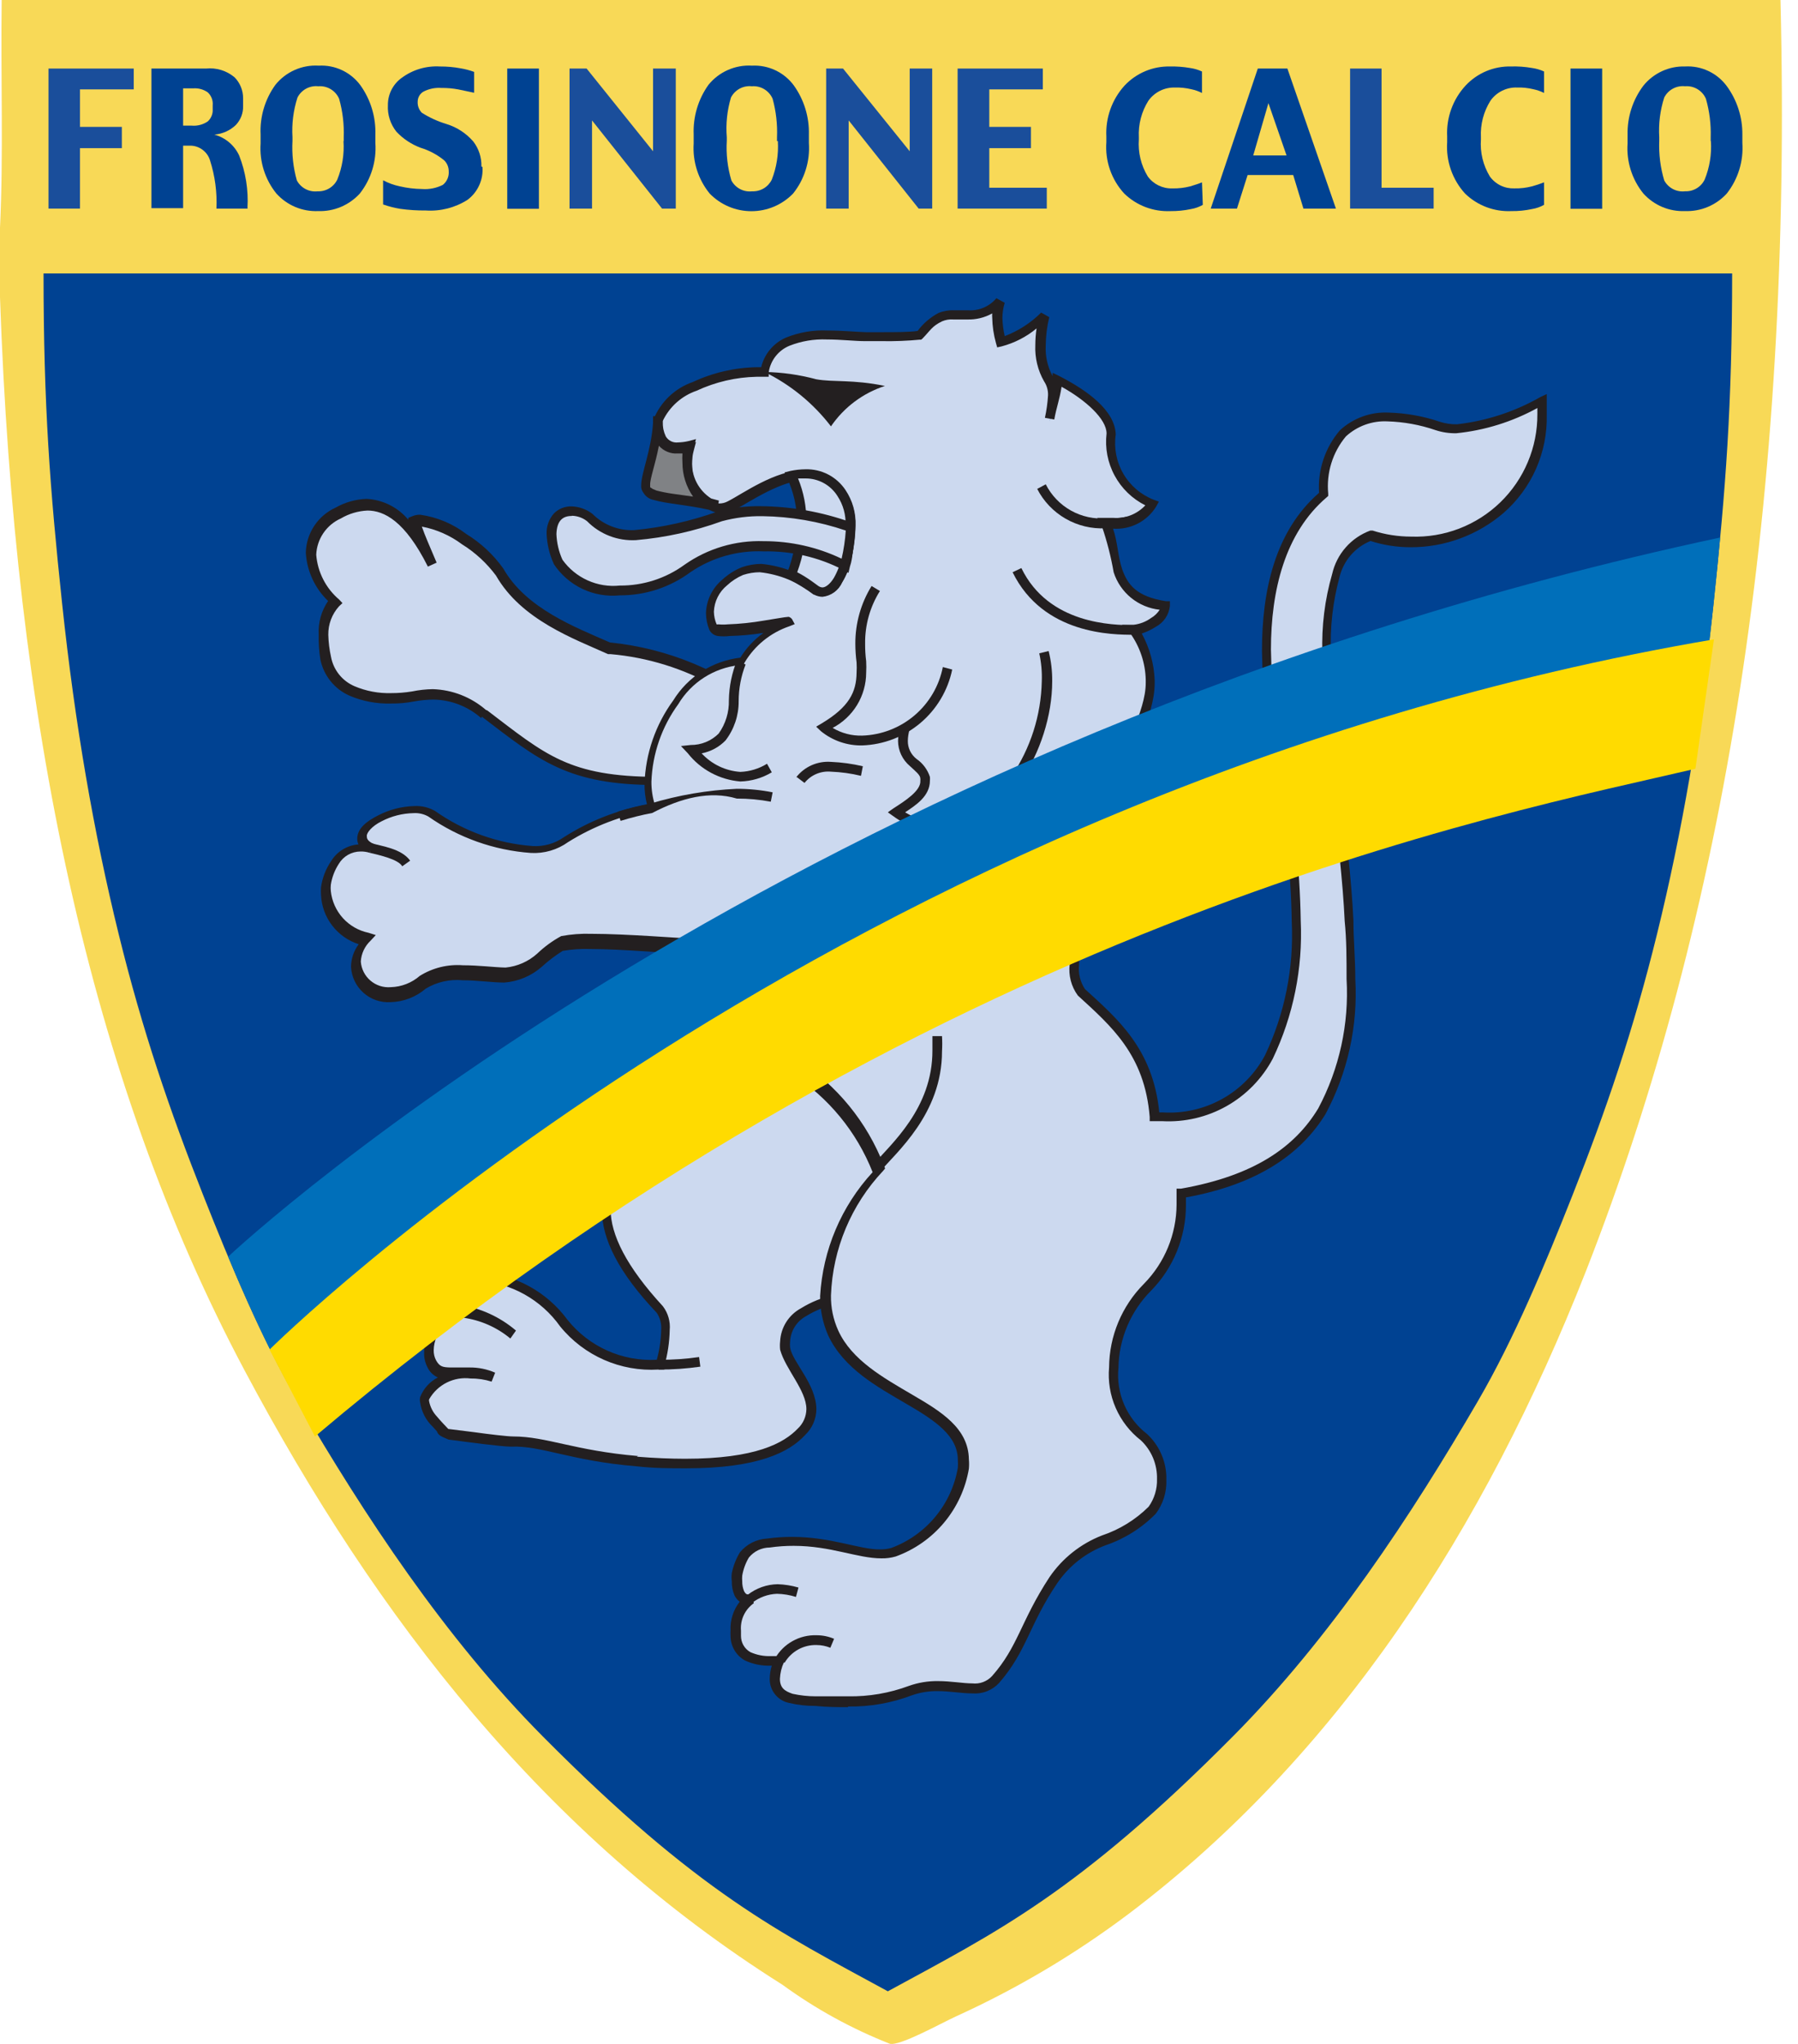 <svg xmlns="http://www.w3.org/2000/svg" width="88" height="100" viewBox="0 0 88 100" fill="none"><g clip-path="url(#clip0_127_1423)"><path fill-rule="evenodd" clip-rule="evenodd" d="M0.082 0H87.142C87.744 24.306 84.441 44.79 77.62 62.194C72.644 74.836 65.497 85.888 55.24 93.637C52.614 95.612 49.78 97.294 46.788 98.653C45.993 99.02 44.025 100.122 43.546 99.989C41.68 99.255 39.915 98.285 38.295 97.104C26.682 89.793 18.464 79.251 11.97 67.047C4.343 52.712 0.714 35.216 0 14.539V11.144C0.173 7.606 0.031 3.691 0.082 0Z" fill="#F8D957"></path><path d="M26.557 84.945C21.768 80.12 17.847 74.166 14.569 68.54C12.796 65.496 11.272 61.834 9.938 58.459C8.313 54.348 6.969 50.43 5.799 45.663C4.6 40.783 3.67 35.464 3.04 29.527C2.445 23.925 2.133 19.852 2.131 13.379H84.777C84.775 19.852 84.463 23.925 83.868 29.527C83.238 35.464 82.308 40.783 81.109 45.663C79.939 50.43 78.595 54.348 76.97 58.459C75.636 61.834 74.112 65.496 72.339 68.54C69.061 74.166 65.14 80.12 60.351 84.945C52.709 92.645 48.729 94.549 43.454 97.425C38.179 94.549 34.199 92.645 26.557 84.945Z" fill="#004292"></path><path d="M2.375 10.205V3.354H6.545V4.373H3.915V6.208H5.964V7.248H3.915V10.205H2.375Z" fill="#1A4E9B"></path><path d="M12.123 10.205H10.593C10.629 9.404 10.522 8.603 10.277 7.84C10.214 7.638 10.09 7.461 9.922 7.334C9.754 7.206 9.55 7.133 9.339 7.126H8.962V10.185H7.412V3.354H10.083C10.333 3.328 10.585 3.353 10.825 3.426C11.065 3.5 11.288 3.621 11.48 3.782C11.748 4.054 11.898 4.42 11.898 4.801V5.168C11.905 5.342 11.877 5.516 11.816 5.679C11.754 5.841 11.661 5.99 11.541 6.117C11.255 6.389 10.885 6.554 10.491 6.586C10.756 6.657 11.001 6.785 11.211 6.961C11.42 7.137 11.589 7.357 11.704 7.605C12.025 8.422 12.164 9.299 12.112 10.175M10.41 5.311V5.158C10.422 5.039 10.406 4.92 10.364 4.808C10.321 4.696 10.253 4.596 10.165 4.516C9.962 4.375 9.718 4.307 9.472 4.322H8.962V6.147H9.38C9.657 6.171 9.934 6.099 10.165 5.943C10.249 5.869 10.315 5.775 10.357 5.671C10.4 5.567 10.418 5.454 10.41 5.342" fill="#004292"></path><path d="M18.372 6.994C18.434 7.886 18.162 8.77 17.608 9.472C17.35 9.753 17.034 9.976 16.682 10.124C16.33 10.272 15.95 10.341 15.569 10.328C15.187 10.343 14.806 10.275 14.454 10.127C14.101 9.979 13.786 9.755 13.53 9.472C12.97 8.78 12.693 7.902 12.755 7.015V6.586C12.713 5.715 12.968 4.856 13.479 4.15C13.732 3.835 14.056 3.586 14.425 3.423C14.794 3.26 15.197 3.187 15.599 3.212C15.992 3.19 16.384 3.266 16.74 3.434C17.096 3.601 17.404 3.854 17.638 4.17C18.141 4.873 18.399 5.722 18.372 6.586V6.994ZM16.823 6.902V6.719C16.847 6.082 16.771 5.446 16.598 4.833C16.514 4.637 16.37 4.473 16.187 4.363C16.004 4.253 15.791 4.203 15.579 4.221C15.373 4.198 15.165 4.239 14.983 4.337C14.801 4.436 14.653 4.587 14.559 4.772C14.357 5.4 14.274 6.06 14.315 6.719V6.882C14.278 7.539 14.35 8.197 14.529 8.829C14.626 9.01 14.775 9.157 14.957 9.252C15.139 9.346 15.345 9.384 15.548 9.36C15.746 9.368 15.942 9.318 16.112 9.217C16.283 9.115 16.42 8.967 16.507 8.789C16.751 8.191 16.855 7.546 16.812 6.902" fill="#004292"></path><path d="M23.613 8.167C23.637 8.476 23.582 8.786 23.453 9.067C23.325 9.349 23.128 9.594 22.879 9.778C22.272 10.163 21.558 10.345 20.84 10.298C20.421 10.302 20.002 10.275 19.586 10.217C19.302 10.17 19.022 10.098 18.75 10.003V8.82C19.006 8.957 19.281 9.056 19.566 9.116C19.924 9.199 20.289 9.243 20.657 9.248C21.009 9.274 21.361 9.203 21.676 9.044C21.774 8.965 21.851 8.864 21.901 8.748C21.951 8.633 21.971 8.507 21.962 8.382C21.963 8.283 21.944 8.186 21.907 8.095C21.871 8.004 21.816 7.921 21.747 7.851C21.405 7.57 21.01 7.358 20.585 7.229C20.136 7.062 19.731 6.793 19.402 6.444C19.108 6.075 18.959 5.611 18.985 5.139C18.983 4.878 19.044 4.621 19.163 4.388C19.282 4.156 19.455 3.955 19.668 3.804C20.206 3.408 20.866 3.213 21.533 3.253C21.875 3.251 22.217 3.281 22.553 3.345C22.775 3.382 22.994 3.44 23.206 3.518V4.538L22.431 4.375C22.158 4.324 21.882 4.3 21.605 4.303C21.298 4.28 20.99 4.344 20.718 4.487C20.635 4.537 20.566 4.607 20.518 4.691C20.47 4.775 20.444 4.869 20.442 4.966C20.436 5.067 20.45 5.168 20.485 5.263C20.52 5.358 20.575 5.444 20.646 5.517C21.02 5.754 21.425 5.939 21.849 6.067C22.36 6.223 22.816 6.52 23.165 6.924C23.434 7.273 23.575 7.706 23.562 8.147" fill="#004292"></path><path d="M26.376 3.354H24.826V10.215H26.376V3.354Z" fill="#004292"></path><path d="M31.963 7.401V3.354H33.075V10.205H32.402L28.976 5.892V10.205H27.875V3.354H28.711L31.963 7.401Z" fill="#1A4E9B"></path><path d="M39.589 6.994C39.652 7.888 39.376 8.773 38.814 9.472C38.549 9.744 38.232 9.961 37.882 10.109C37.532 10.257 37.156 10.333 36.775 10.333C36.395 10.333 36.019 10.257 35.669 10.109C35.318 9.961 35.001 9.744 34.736 9.472C34.173 8.782 33.892 7.903 33.951 7.015V6.586C33.915 5.716 34.169 4.859 34.675 4.15C34.93 3.835 35.257 3.586 35.627 3.423C35.998 3.26 36.402 3.187 36.806 3.212C37.198 3.192 37.59 3.269 37.945 3.436C38.301 3.603 38.61 3.855 38.845 4.17C39.351 4.872 39.613 5.721 39.589 6.586V6.994ZM38.029 6.902V6.719C38.055 6.083 37.983 5.447 37.815 4.833C37.731 4.637 37.587 4.473 37.404 4.363C37.221 4.253 37.008 4.203 36.796 4.221C36.59 4.198 36.382 4.239 36.2 4.337C36.018 4.436 35.87 4.587 35.776 4.771C35.587 5.402 35.518 6.063 35.572 6.719V6.882C35.532 7.539 35.608 8.198 35.797 8.829C35.893 9.01 36.043 9.157 36.224 9.252C36.406 9.346 36.612 9.384 36.816 9.36C37.014 9.368 37.21 9.318 37.38 9.217C37.55 9.115 37.687 8.967 37.774 8.789C38.009 8.189 38.11 7.545 38.07 6.902" fill="#004292"></path><path d="M44.524 7.401V3.354H45.625V10.205H44.962L41.537 5.892V10.205H40.435V3.354H41.261L44.524 7.401Z" fill="#1A4E9B"></path><path d="M50.458 6.208V7.248H48.419V9.185H51.233V10.205H46.869V3.354H51.039V4.373H48.419V6.208H50.458Z" fill="#1A4E9B"></path><path d="M58.869 10.023C58.692 10.124 58.499 10.193 58.298 10.227C57.963 10.299 57.621 10.333 57.279 10.329C56.865 10.346 56.452 10.279 56.064 10.132C55.677 9.985 55.324 9.76 55.026 9.472C54.715 9.135 54.477 8.737 54.326 8.304C54.175 7.871 54.115 7.412 54.149 6.954V6.679C54.103 5.765 54.422 4.87 55.036 4.191C55.321 3.886 55.667 3.645 56.052 3.483C56.437 3.321 56.851 3.243 57.269 3.253C57.59 3.246 57.911 3.27 58.227 3.324C58.435 3.351 58.638 3.409 58.829 3.498V4.548C58.661 4.463 58.483 4.402 58.298 4.364C58.041 4.303 57.778 4.275 57.513 4.283C57.26 4.274 57.008 4.328 56.78 4.44C56.553 4.552 56.356 4.719 56.208 4.925C55.87 5.46 55.706 6.087 55.739 6.72V6.822C55.693 7.457 55.846 8.092 56.178 8.636C56.315 8.823 56.495 8.973 56.703 9.074C56.91 9.175 57.14 9.225 57.371 9.218C57.67 9.225 57.968 9.191 58.258 9.116C58.492 9.044 58.686 8.983 58.829 8.922L58.869 10.023Z" fill="#004292"></path><path d="M65.384 10.205H63.794L63.294 8.564H61.062L60.541 10.205H59.257L61.561 3.354H63.009L65.384 10.205ZM62.968 7.605L62.081 5.046L61.337 7.605H62.968Z" fill="#004292"></path><path d="M66.078 10.205V3.354H67.618V9.185H70.167V10.205H66.078Z" fill="#1A4E9B"></path><path d="M75.57 10.022C75.39 10.124 75.193 10.193 74.989 10.226C74.654 10.299 74.312 10.333 73.969 10.328C73.554 10.347 73.139 10.28 72.749 10.133C72.36 9.986 72.005 9.761 71.706 9.472C71.397 9.133 71.161 8.735 71.01 8.302C70.859 7.869 70.798 7.41 70.829 6.953V6.678C70.806 6.224 70.873 5.771 71.027 5.344C71.181 4.917 71.419 4.524 71.727 4.19C72.01 3.886 72.354 3.645 72.737 3.483C73.121 3.322 73.533 3.243 73.949 3.252C74.29 3.242 74.632 3.266 74.969 3.324C75.177 3.352 75.379 3.41 75.57 3.497V4.547C75.403 4.463 75.224 4.401 75.04 4.364C74.783 4.302 74.519 4.274 74.255 4.282C74.001 4.272 73.749 4.326 73.521 4.438C73.293 4.55 73.097 4.717 72.95 4.924C72.612 5.46 72.448 6.087 72.481 6.719V6.821C72.434 7.457 72.588 8.091 72.919 8.636C73.055 8.823 73.235 8.974 73.443 9.076C73.651 9.177 73.881 9.225 74.112 9.217C74.408 9.224 74.703 9.19 74.989 9.115C75.186 9.061 75.38 8.996 75.57 8.921V10.022Z" fill="#004292"></path><path d="M78.415 3.354H76.865V10.215H78.415V3.354Z" fill="#004292"></path><path d="M85.277 6.993C85.338 7.886 85.066 8.769 84.512 9.471C84.254 9.753 83.939 9.975 83.586 10.123C83.234 10.271 82.855 10.341 82.473 10.327C82.091 10.343 81.71 10.274 81.358 10.126C81.006 9.978 80.69 9.754 80.434 9.471C79.874 8.779 79.597 7.901 79.659 7.014V6.586C79.641 5.723 79.914 4.879 80.434 4.19C80.678 3.887 80.99 3.645 81.344 3.482C81.697 3.319 82.084 3.24 82.473 3.252C82.865 3.23 83.257 3.306 83.613 3.474C83.969 3.641 84.278 3.894 84.512 4.21C85.017 4.898 85.285 5.732 85.277 6.586V6.993ZM83.727 6.902V6.718C83.748 6.081 83.668 5.445 83.493 4.832C83.408 4.636 83.264 4.472 83.081 4.362C82.898 4.252 82.686 4.203 82.473 4.22C82.267 4.198 82.059 4.238 81.877 4.337C81.695 4.435 81.547 4.586 81.453 4.771C81.251 5.399 81.168 6.059 81.209 6.718V6.881C81.182 7.539 81.264 8.198 81.453 8.829C81.55 9.009 81.699 9.156 81.881 9.251C82.063 9.346 82.269 9.383 82.473 9.359C82.671 9.367 82.867 9.317 83.037 9.216C83.207 9.115 83.344 8.966 83.431 8.788C83.675 8.191 83.78 7.545 83.737 6.902" fill="#004292"></path><path fill-rule="evenodd" clip-rule="evenodd" d="M23.429 62.468C27.956 62.784 26.977 66.822 32.279 66.771C32.575 65.67 32.687 64.517 32.279 64.069C29.526 61.092 29.057 58.971 30.311 57.177C32.575 53.985 40.232 52.619 42.546 52.619C46.37 56.555 46.543 62.315 40.854 63.59C39.885 63.814 38.152 64.466 38.478 65.986C38.713 67.117 40.65 68.626 39.273 70.064C38.397 70.992 36.459 71.93 31.209 71.512C28.038 71.247 26.641 70.553 25.091 70.553C24.5 70.553 21.482 70.125 21.523 70.135C22.654 70.706 20.452 69.238 20.779 68.412C21.247 67.168 23.154 67.097 24.133 67.393C22.756 66.771 21.635 67.709 21.074 66.72C20.943 66.382 20.917 66.013 20.999 65.66C21.081 65.307 21.267 64.987 21.533 64.742C22.124 64.161 23.021 63.947 25.061 65.303C24.307 64.652 23.384 64.228 22.4 64.079C21.808 64.018 22.563 62.366 23.419 62.438" fill="#CCD9EF"></path><path d="M33.533 71.838C32.819 71.838 32.024 71.838 31.127 71.737C27.925 71.472 26.498 70.717 25.009 70.778C24.54 70.778 22.797 70.544 21.951 70.431C21.506 70.245 21.457 70.205 21.38 70.024C21.312 69.949 21.244 69.874 21.176 69.799C20.845 69.485 20.63 69.068 20.564 68.617C20.544 68.529 20.544 68.439 20.564 68.352C20.726 67.937 21.034 67.596 21.43 67.393C21.206 67.294 21.025 67.116 20.921 66.894C20.807 66.673 20.751 66.428 20.758 66.18C20.76 65.595 20.999 65.036 21.42 64.63C21.614 64.433 21.852 64.282 22.114 64.192C22.032 64.096 21.996 63.97 22.012 63.845C22.033 63.472 22.173 63.115 22.409 62.826C22.643 62.486 23.017 62.269 23.429 62.234H23.51C25.205 62.347 26.765 63.201 27.772 64.569C28.828 65.89 30.457 66.62 32.146 66.527C32.276 66.058 32.347 65.575 32.36 65.089C32.386 64.788 32.311 64.486 32.146 64.233C30.28 62.265 29.454 60.623 29.454 59.155C29.457 58.391 29.703 57.648 30.158 57.034C32.564 53.711 40.201 52.395 42.576 52.375H42.668L42.709 52.467C44.388 54.076 45.394 56.262 45.523 58.584C45.523 60.99 44.065 63.111 40.914 63.804C40.395 63.916 39.898 64.116 39.446 64.396C38.995 64.643 38.702 65.105 38.671 65.619C38.658 65.724 38.658 65.83 38.671 65.935C38.794 66.649 39.936 67.709 39.956 68.933C39.955 69.415 39.755 69.876 39.406 70.207C38.631 71.053 37.091 71.838 33.584 71.838H33.533ZM31.167 71.268C32.044 71.339 32.829 71.37 33.533 71.37C36.989 71.37 38.365 70.605 39.049 69.891C39.311 69.645 39.462 69.303 39.467 68.943C39.467 68.025 38.447 66.996 38.182 66.037C38.167 65.902 38.167 65.765 38.182 65.629C38.214 64.948 38.601 64.333 39.202 64.008C39.7 63.699 40.249 63.478 40.823 63.356C43.728 62.662 45.023 60.807 45.033 58.584C44.916 56.411 43.984 54.361 42.423 52.844C40.068 52.844 32.585 54.292 30.494 57.3C30.095 57.832 29.881 58.48 29.883 59.145C29.883 60.409 30.658 61.969 32.442 63.906C32.698 64.241 32.818 64.66 32.778 65.079C32.766 65.672 32.677 66.262 32.513 66.832V67.006H32.228C30.377 67.119 28.585 66.334 27.415 64.895C26.487 63.588 25.019 62.768 23.419 62.662C23.157 62.697 22.925 62.846 22.787 63.07C22.616 63.269 22.509 63.514 22.481 63.774V63.835C23.505 63.989 24.466 64.427 25.254 65.099L24.979 65.487C24.315 64.935 23.509 64.582 22.654 64.467C22.313 64.463 21.984 64.599 21.747 64.844C21.423 65.166 21.236 65.601 21.227 66.058C21.223 66.228 21.261 66.396 21.339 66.547C21.512 66.863 21.665 66.894 22.032 66.904H22.97C23.405 66.898 23.836 66.985 24.234 67.159L24.061 67.597C23.732 67.492 23.387 67.44 23.041 67.444C22.218 67.337 21.411 67.74 21.002 68.464C20.996 68.494 20.996 68.525 21.002 68.555C21.057 68.839 21.191 69.101 21.39 69.31C21.583 69.544 21.798 69.759 21.94 69.912L23.164 70.064C23.969 70.177 24.856 70.279 25.111 70.279C26.753 70.279 28.109 70.972 31.229 71.237L31.167 71.268Z" fill="#231F20"></path><path fill-rule="evenodd" clip-rule="evenodd" d="M24.439 27.997C25.621 30.036 28.129 30.985 29.812 31.729C33.778 31.657 44.371 37.683 33.839 38.224C28.089 38.509 26.875 37.387 23.694 34.971C23.236 34.564 22.686 34.274 22.091 34.125C21.497 33.976 20.875 33.972 20.279 34.115C19.728 34.217 16.517 34.614 16.007 32.239C15.874 31.617 15.68 30.2 16.435 29.445C14.559 27.559 15.14 25.856 16.588 25.102C17.607 24.582 19.361 23.919 21.166 27.569C20.707 26.549 20.564 26.182 20.34 25.53C21.206 25.153 23.898 26.968 24.489 27.997" fill="#CCD9EF"></path><path d="M23.552 35.134C22.909 34.566 22.085 34.244 21.227 34.227C20.905 34.23 20.585 34.26 20.268 34.318C19.896 34.391 19.517 34.425 19.137 34.42C18.437 34.441 17.741 34.309 17.098 34.033C16.738 33.873 16.422 33.629 16.176 33.322C15.93 33.016 15.76 32.654 15.681 32.269C15.616 31.868 15.589 31.462 15.599 31.056C15.566 30.47 15.727 29.889 16.058 29.404C15.41 28.781 15.02 27.936 14.967 27.039C14.979 26.572 15.122 26.118 15.379 25.728C15.637 25.339 15.999 25.03 16.425 24.836C16.889 24.573 17.41 24.426 17.944 24.408C18.336 24.428 18.719 24.529 19.07 24.705C19.421 24.88 19.732 25.126 19.983 25.428V25.336L20.187 25.254C20.306 25.204 20.435 25.18 20.564 25.183C21.388 25.298 22.168 25.625 22.828 26.131C23.536 26.566 24.149 27.137 24.632 27.814C25.744 29.771 28.16 30.689 29.852 31.433C32.703 31.719 35.404 32.848 37.611 34.675C37.888 34.879 38.121 35.137 38.297 35.433C38.472 35.729 38.586 36.057 38.631 36.398C38.631 36.969 38.223 37.418 37.469 37.775C36.315 38.18 35.102 38.393 33.88 38.407C33.278 38.407 32.718 38.407 32.208 38.407H32.147C27.783 38.407 26.396 37.214 23.582 35.063L23.552 35.134ZM23.847 34.757C26.712 36.939 27.854 37.999 32.177 38.009C32.677 38.009 33.197 38.009 33.819 38.009C34.986 38.006 36.144 37.806 37.244 37.418C37.928 37.122 38.131 36.806 38.131 36.48C38.035 35.925 37.723 35.43 37.265 35.103C36.587 34.516 35.841 34.012 35.042 33.605C33.457 32.708 31.698 32.162 29.883 32.004H29.761C28.089 31.25 25.519 30.332 24.275 28.16C23.822 27.551 23.259 27.032 22.614 26.631C22.032 26.196 21.359 25.899 20.646 25.764C20.819 26.254 20.982 26.61 21.37 27.528L20.942 27.722C19.82 25.479 18.79 24.979 17.985 24.979C17.525 25 17.077 25.133 16.68 25.367C16.334 25.521 16.039 25.77 15.826 26.083C15.614 26.396 15.493 26.762 15.477 27.141C15.51 27.562 15.627 27.972 15.819 28.348C16.011 28.725 16.276 29.059 16.598 29.333L16.761 29.506L16.588 29.669C16.247 30.05 16.061 30.545 16.068 31.056C16.077 31.419 16.122 31.781 16.201 32.136C16.259 32.453 16.395 32.749 16.596 33C16.797 33.251 17.057 33.448 17.353 33.574C17.92 33.814 18.532 33.929 19.147 33.911C19.488 33.912 19.83 33.884 20.167 33.829C20.502 33.76 20.843 33.722 21.186 33.717C22.144 33.748 23.062 34.108 23.786 34.736L23.847 34.757Z" fill="#231F20"></path><path fill-rule="evenodd" clip-rule="evenodd" d="M56.524 54.649C64.946 55.006 63.845 43.678 62.642 37.428C61.846 33.35 61.214 27.233 64.834 24.174C64.834 19.912 67.892 20.004 70.421 20.809C71.981 21.309 73.928 20.32 75.519 19.586C75.626 20.641 75.466 21.706 75.053 22.682C74.641 23.659 73.989 24.517 73.159 25.175C72.328 25.834 71.345 26.274 70.3 26.453C69.255 26.633 68.182 26.547 67.179 26.203C63.1 27.375 65.7 38.305 66.006 45.044C66.261 50.203 66.628 56.851 57.85 58.391C58.186 62.907 54.556 62.938 54.567 66.955C54.498 67.595 54.59 68.243 54.834 68.839C55.077 69.435 55.466 69.962 55.963 70.371C56.438 70.824 56.739 71.43 56.812 72.082C56.884 72.735 56.725 73.392 56.361 73.939C55.076 75.468 52.956 75.213 51.538 77.344C50.121 79.475 50.03 80.709 48.694 82.208C47.827 83.227 46.328 82.106 44.534 82.758C43.037 83.269 41.443 83.429 39.875 83.227C39.242 83.227 37.265 83.319 38.121 81.188C37.193 81.249 36.082 81.188 35.99 79.985C35.932 79.647 35.969 79.299 36.097 78.98C36.225 78.662 36.438 78.385 36.714 78.18C36.062 78.354 35.98 77.375 36.082 76.977C36.255 76.284 36.357 75.601 37.601 75.427C40.558 75.01 42.332 76.294 43.718 75.876C44.597 75.558 45.375 75.013 45.975 74.296C46.575 73.58 46.974 72.718 47.134 71.798C47.664 68.739 42.301 68.413 40.792 65.181C39.773 62.826 41.169 59.339 43.045 57.351C42.26 55.263 40.832 53.478 38.967 52.253C36.714 51.009 34.359 48.756 33.869 46.329C33.033 46.329 28.568 45.921 27.487 46.197C27.049 46.309 25.937 47.767 24.683 47.746C23.429 47.726 21.553 47.369 20.605 48.103C18.566 49.745 16.262 47.716 17.872 46.013C17.272 45.897 16.736 45.56 16.371 45.07C16.005 44.58 15.835 43.971 15.894 43.362C15.976 42.699 16.527 41.139 18.097 41.568C16.455 40.62 19.84 39.049 21.033 39.824C24.214 41.863 26.6 41.863 27.589 41.089C28.874 40.282 30.304 39.734 31.8 39.478C30.902 36.878 33.37 32.269 36.204 32.341C36.767 31.458 37.628 30.806 38.631 30.505C38.631 30.444 35.093 31.229 34.879 30.648C34.196 28.935 36.072 27.977 36.327 27.905C38.05 27.324 39.589 28.67 39.977 28.925C40.721 29.333 41.282 28.12 41.445 27.355C41.822 25.601 41.628 24.826 41.2 24.184C39.701 21.992 36.857 24.184 35.745 24.745C34.634 25.306 33.278 23.725 33.706 21.951C32.381 22.288 32.157 21.462 32.177 20.575C32.503 19.188 35.409 18.056 37.407 18.209C37.815 15.864 40.945 16.466 42.322 16.486C43.206 16.513 44.091 16.493 44.972 16.425C45.243 16.058 45.592 15.756 45.992 15.538C46.746 15.171 47.919 15.915 48.898 14.773C48.731 15.437 48.76 16.134 48.979 16.782C49.779 16.548 50.506 16.113 51.09 15.518C50.781 16.528 50.854 17.616 51.294 18.576C51.681 19.158 51.498 19.81 51.375 20.616C51.534 19.98 51.66 19.337 51.753 18.689C53.129 19.372 54.404 20.361 54.404 21.34C54.307 22.054 54.456 22.78 54.827 23.399C55.197 24.018 55.767 24.492 56.443 24.745C56.202 25.114 55.855 25.402 55.447 25.572C55.04 25.741 54.591 25.783 54.159 25.693C54.873 26.937 54.077 29.302 57.085 29.771C57.085 30.342 56.065 30.934 55.525 30.934C56.045 31.649 56.333 32.507 56.351 33.391C56.422 35.002 55.138 36.796 55.066 38.183C55.005 38.785 55.116 39.393 55.384 39.936C55.653 40.478 56.069 40.935 56.585 41.252C55.489 41.59 54.317 41.59 53.221 41.252C53.099 43.78 52.109 47.797 52.935 48.552C54.546 50.03 56.279 51.458 56.524 54.669" fill="#CCD9EF"></path><path d="M41.506 83.523C40.986 83.523 40.487 83.523 39.895 83.462C39.47 83.465 39.045 83.417 38.631 83.319C38.358 83.266 38.112 83.119 37.937 82.902C37.761 82.686 37.668 82.415 37.673 82.136C37.675 81.918 37.709 81.702 37.775 81.494H37.714C37.281 81.508 36.852 81.421 36.46 81.239C36.249 81.121 36.073 80.95 35.949 80.742C35.826 80.534 35.759 80.298 35.756 80.056C35.751 79.961 35.751 79.866 35.756 79.771C35.731 79.263 35.891 78.763 36.205 78.364C36.096 78.285 36.008 78.18 35.95 78.058C35.857 77.839 35.812 77.603 35.817 77.365C35.8 77.233 35.8 77.099 35.817 76.967C35.89 76.607 36.024 76.262 36.215 75.947C36.377 75.75 36.579 75.588 36.807 75.472C37.035 75.357 37.285 75.289 37.54 75.275C37.949 75.219 38.361 75.191 38.774 75.193C40.691 75.193 42.067 75.815 43.066 75.805C43.256 75.808 43.445 75.784 43.627 75.733C44.466 75.422 45.208 74.895 45.779 74.206C46.35 73.517 46.73 72.69 46.88 71.808C46.889 71.682 46.889 71.556 46.88 71.431C46.88 70.248 45.778 69.504 44.351 68.678C42.944 67.852 41.292 66.965 40.528 65.323C40.265 64.719 40.133 64.066 40.14 63.407C40.27 61.151 41.178 59.011 42.709 57.35C41.93 55.376 40.55 53.696 38.764 52.548C36.541 51.315 34.196 49.123 33.666 46.655C32.809 46.655 30.475 46.431 28.884 46.431C28.434 46.416 27.983 46.447 27.538 46.523C27.176 46.75 26.835 47.009 26.519 47.298C26.007 47.748 25.363 48.02 24.684 48.072C24.113 48.072 23.338 47.96 22.644 47.96C22.015 47.899 21.382 48.042 20.84 48.368C20.358 48.78 19.75 49.014 19.117 49.031C18.875 49.046 18.633 49.013 18.405 48.934C18.176 48.855 17.966 48.731 17.785 48.569C17.605 48.408 17.459 48.213 17.355 47.994C17.251 47.776 17.191 47.539 17.18 47.298C17.185 46.9 17.317 46.514 17.557 46.196C17.041 46.031 16.588 45.712 16.258 45.282C15.928 44.852 15.737 44.331 15.711 43.79C15.702 43.665 15.702 43.539 15.711 43.413C15.774 42.956 15.942 42.52 16.201 42.139C16.343 41.904 16.539 41.706 16.773 41.562C17.008 41.419 17.273 41.333 17.547 41.313C17.505 41.227 17.484 41.133 17.485 41.037C17.485 40.528 17.944 40.181 18.505 39.895C19.054 39.61 19.66 39.453 20.279 39.437C20.636 39.417 20.99 39.502 21.299 39.681C22.705 40.673 24.354 41.265 26.07 41.394C26.61 41.426 27.145 41.276 27.589 40.966C28.83 40.17 30.216 39.626 31.668 39.365C31.582 39.032 31.541 38.69 31.545 38.346C31.593 36.876 32.083 35.454 32.952 34.267C33.306 33.693 33.785 33.207 34.353 32.845C34.922 32.483 35.566 32.255 36.235 32.177C36.527 31.701 36.912 31.289 37.367 30.964C36.817 31.053 36.262 31.104 35.705 31.117C35.515 31.14 35.324 31.14 35.134 31.117C35.045 31.104 34.96 31.07 34.887 31.016C34.814 30.963 34.755 30.892 34.716 30.811C34.611 30.552 34.556 30.275 34.553 29.995C34.563 29.683 34.639 29.376 34.776 29.095C34.913 28.813 35.108 28.564 35.348 28.364C35.628 28.104 35.953 27.897 36.307 27.753C36.615 27.646 36.939 27.59 37.265 27.589C38.319 27.691 39.32 28.095 40.15 28.752C40.205 28.787 40.269 28.808 40.334 28.813C40.487 28.813 40.711 28.65 40.895 28.344C41.075 28.026 41.206 27.682 41.282 27.324C41.395 26.822 41.457 26.31 41.466 25.795C41.495 25.277 41.351 24.764 41.058 24.337C40.895 24.07 40.666 23.851 40.392 23.7C40.118 23.55 39.81 23.474 39.498 23.48C38.234 23.48 36.694 24.561 35.919 24.969C35.726 25.076 35.508 25.133 35.287 25.132C34.735 25.037 34.241 24.735 33.904 24.288C33.566 23.841 33.412 23.283 33.472 22.726C33.458 22.573 33.458 22.42 33.472 22.267H33.228C33.023 22.291 32.816 22.252 32.634 22.155C32.452 22.059 32.303 21.909 32.208 21.727C32.045 21.394 31.968 21.026 31.984 20.656C31.978 20.629 31.978 20.602 31.984 20.575V20.524C32.155 20.098 32.416 19.714 32.748 19.397C33.081 19.081 33.477 18.839 33.911 18.689C34.895 18.23 35.965 17.983 37.051 17.965H37.255C37.331 17.646 37.481 17.349 37.691 17.098C37.902 16.847 38.168 16.648 38.468 16.517C39.115 16.256 39.811 16.138 40.507 16.17C41.231 16.17 41.925 16.241 42.383 16.252H43.209C43.78 16.252 44.514 16.252 44.912 16.191C45.182 15.826 45.531 15.527 45.931 15.314C46.17 15.215 46.428 15.17 46.686 15.181H47.379C47.641 15.199 47.902 15.155 48.143 15.052C48.384 14.949 48.598 14.791 48.766 14.59L49.174 14.814C49.1 15.055 49.062 15.306 49.061 15.558C49.069 15.857 49.107 16.154 49.174 16.445C49.843 16.191 50.451 15.798 50.958 15.293L51.355 15.518C51.243 15.971 51.185 16.437 51.182 16.904C51.153 17.425 51.27 17.944 51.519 18.403C51.522 18.423 51.522 18.444 51.519 18.464V18.24L51.835 18.393C53.221 19.107 54.567 20.075 54.608 21.258C54.511 21.921 54.642 22.598 54.979 23.177C55.316 23.757 55.839 24.205 56.464 24.449L56.718 24.541L56.586 24.785C56.366 25.141 56.053 25.429 55.681 25.62C55.309 25.81 54.892 25.895 54.475 25.866C54.7 26.498 54.71 27.233 54.924 27.854C55.189 28.599 55.617 29.19 57.065 29.414H57.259V29.649C57.235 29.863 57.16 30.067 57.039 30.245C56.918 30.423 56.755 30.568 56.566 30.668C56.353 30.806 56.123 30.915 55.882 30.995C56.266 31.697 56.482 32.479 56.514 33.279V33.421C56.514 35.103 55.281 36.857 55.23 38.101C55.23 38.234 55.23 38.356 55.23 38.478C55.223 39.004 55.356 39.522 55.616 39.979C55.876 40.436 56.253 40.815 56.708 41.078L57.045 41.343L56.637 41.486C56.078 41.671 55.492 41.764 54.904 41.761C54.398 41.761 53.895 41.7 53.405 41.578C53.282 43.372 52.813 45.738 52.813 47.206C52.768 47.621 52.869 48.04 53.099 48.389C54.659 49.816 56.433 51.294 56.739 54.424H56.912C57.928 54.488 58.94 54.257 59.828 53.76C60.716 53.263 61.442 52.52 61.918 51.62C62.88 49.592 63.328 47.358 63.223 45.116C63.182 42.549 62.898 39.992 62.377 37.479C61.999 35.623 61.794 33.735 61.765 31.841C61.765 28.935 62.387 25.999 64.559 24.113C64.488 22.999 64.854 21.902 65.578 21.054C65.9 20.757 66.277 20.527 66.689 20.378C67.1 20.229 67.537 20.164 67.974 20.187C68.825 20.211 69.667 20.362 70.472 20.636C70.746 20.724 71.032 20.765 71.319 20.758C72.754 20.594 74.142 20.14 75.397 19.423L75.703 19.28V19.616C75.703 19.851 75.703 20.075 75.703 20.299C75.724 21.206 75.544 22.107 75.178 22.937C74.811 23.767 74.266 24.506 73.582 25.102C72.318 26.184 70.709 26.777 69.045 26.774C68.377 26.775 67.713 26.672 67.077 26.468C66.701 26.622 66.368 26.863 66.103 27.171C65.839 27.48 65.652 27.847 65.558 28.242C65.23 29.45 65.089 30.702 65.14 31.953C65.14 35.909 66.058 41.129 66.241 45.034C66.241 45.952 66.333 46.92 66.333 47.899C66.464 50.194 65.96 52.48 64.875 54.506C63.692 56.433 61.592 57.942 58.044 58.584C58.044 58.717 58.044 58.839 58.044 58.961C58.045 60.524 57.434 62.025 56.341 63.142C55.337 64.147 54.763 65.503 54.74 66.924C54.68 67.537 54.776 68.156 55.021 68.721C55.265 69.286 55.649 69.78 56.137 70.156C56.446 70.441 56.69 70.789 56.853 71.176C57.017 71.562 57.096 71.98 57.085 72.399C57.109 72.997 56.925 73.584 56.566 74.061C55.881 74.758 55.043 75.285 54.118 75.601C53.158 75.957 52.332 76.601 51.753 77.446C50.367 79.485 50.264 80.77 48.898 82.34C48.732 82.519 48.527 82.658 48.299 82.747C48.072 82.835 47.827 82.87 47.583 82.85C47.053 82.85 46.492 82.738 45.891 82.738C45.464 82.732 45.039 82.801 44.636 82.942C43.638 83.322 42.575 83.509 41.506 83.492V83.523ZM38.366 81.331C38.249 81.584 38.183 81.858 38.172 82.136C38.172 82.585 38.407 82.738 38.794 82.87C39.163 82.951 39.539 82.992 39.916 82.993C40.487 82.993 41.007 82.993 41.506 82.993C42.522 83.01 43.532 82.837 44.484 82.483C44.938 82.322 45.418 82.242 45.901 82.248C46.553 82.248 47.135 82.361 47.593 82.361C47.77 82.38 47.949 82.359 48.115 82.296C48.282 82.234 48.431 82.134 48.552 82.004C49.836 80.556 49.938 79.343 51.366 77.161C51.997 76.238 52.893 75.527 53.935 75.122C54.795 74.835 55.576 74.353 56.219 73.715C56.5 73.319 56.643 72.843 56.627 72.359C56.636 72.007 56.57 71.657 56.435 71.332C56.3 71.007 56.097 70.714 55.842 70.472C55.303 70.054 54.878 69.507 54.606 68.882C54.333 68.257 54.222 67.573 54.282 66.894C54.294 65.364 54.906 63.9 55.984 62.815C57.005 61.779 57.579 60.385 57.585 58.931C57.585 58.758 57.585 58.574 57.585 58.37V58.156H57.799C61.388 57.524 63.376 56.117 64.518 54.231C65.553 52.288 66.033 50.097 65.905 47.899C65.905 46.88 65.905 45.972 65.813 45.065C65.64 41.221 64.722 35.98 64.722 31.953C64.676 30.644 64.838 29.337 65.201 28.079C65.311 27.598 65.539 27.152 65.865 26.781C66.19 26.411 66.604 26.128 67.067 25.958H67.179C67.789 26.154 68.425 26.253 69.065 26.254C69.869 26.283 70.67 26.149 71.421 25.86C72.171 25.571 72.856 25.134 73.433 24.574C74.01 24.014 74.468 23.343 74.779 22.601C75.091 21.86 75.249 21.063 75.244 20.259V19.963C74.018 20.637 72.669 21.057 71.278 21.197C70.932 21.204 70.587 21.152 70.258 21.044C69.502 20.784 68.712 20.64 67.913 20.616C67.542 20.597 67.17 20.652 66.82 20.778C66.47 20.904 66.149 21.099 65.874 21.35C65.551 21.736 65.308 22.183 65.159 22.665C65.011 23.146 64.959 23.652 65.007 24.153V24.265L64.926 24.337C62.887 26.08 62.204 28.894 62.204 31.78C62.234 33.644 62.439 35.501 62.815 37.326C63.338 39.87 63.621 42.458 63.662 45.054C63.768 47.379 63.298 49.694 62.295 51.794C61.779 52.767 60.995 53.573 60.036 54.115C59.076 54.657 57.982 54.913 56.882 54.853H56.484H56.27V54.649C56.025 51.59 54.373 50.193 52.752 48.705C52.427 48.261 52.285 47.71 52.355 47.165C52.355 45.534 52.885 42.985 52.966 41.221V40.915L53.262 41.007C53.807 41.176 54.374 41.258 54.944 41.252C55.332 41.255 55.718 41.214 56.096 41.129C55.681 40.818 55.347 40.413 55.12 39.946C54.893 39.48 54.78 38.966 54.791 38.448C54.791 38.315 54.791 38.183 54.791 38.04C54.883 36.582 56.086 34.859 56.076 33.391V33.268C56.059 32.444 55.792 31.644 55.311 30.974L54.914 30.567H55.485C55.79 30.532 56.082 30.42 56.331 30.24C56.504 30.14 56.65 30 56.759 29.832C56.246 29.778 55.76 29.575 55.36 29.25C54.96 28.924 54.663 28.489 54.506 27.997C54.372 27.229 54.178 26.472 53.925 25.734L53.7 25.336H54.149H54.475C54.768 25.36 55.062 25.317 55.336 25.211C55.609 25.105 55.855 24.939 56.056 24.724C55.416 24.404 54.891 23.895 54.552 23.265C54.212 22.636 54.075 21.917 54.159 21.207C54.159 20.503 53.14 19.576 51.957 18.923C51.865 19.535 51.702 19.943 51.6 20.524L51.141 20.442C51.22 20.083 51.271 19.718 51.294 19.351C51.305 19.105 51.237 18.862 51.101 18.658C50.792 18.119 50.644 17.504 50.672 16.884C50.673 16.611 50.693 16.338 50.733 16.068C50.236 16.48 49.655 16.779 49.031 16.945L48.806 16.996L48.745 16.782C48.632 16.377 48.571 15.959 48.562 15.538C48.556 15.47 48.556 15.402 48.562 15.334C48.189 15.542 47.766 15.645 47.338 15.63H46.645C46.46 15.617 46.275 15.649 46.105 15.722C45.605 15.966 45.544 16.16 45.146 16.568L45.085 16.619H45.014C44.4 16.677 43.784 16.701 43.168 16.69H42.332C41.833 16.69 41.16 16.609 40.467 16.609C39.843 16.583 39.222 16.687 38.642 16.915C38.373 17.025 38.138 17.203 37.959 17.432C37.78 17.661 37.664 17.932 37.622 18.22V18.434H37.398H37.031C36.015 18.455 35.015 18.688 34.094 19.117C33.732 19.241 33.398 19.437 33.112 19.693C32.827 19.948 32.596 20.259 32.432 20.605V20.656C32.415 20.943 32.467 21.23 32.585 21.492C32.645 21.596 32.734 21.679 32.841 21.732C32.948 21.784 33.069 21.804 33.187 21.788C33.348 21.784 33.509 21.764 33.666 21.727L34.064 21.625L33.962 22.012C33.897 22.238 33.866 22.471 33.87 22.706C33.864 23.204 34.013 23.693 34.298 24.102C34.398 24.255 34.532 24.382 34.69 24.474C34.847 24.566 35.024 24.62 35.206 24.633C35.348 24.633 35.488 24.598 35.613 24.531C36.347 24.164 37.918 23.001 39.416 22.991C39.803 22.98 40.185 23.068 40.528 23.246C40.87 23.425 41.162 23.688 41.374 24.011C41.714 24.519 41.886 25.122 41.863 25.734C41.853 26.283 41.784 26.83 41.659 27.365C41.577 27.769 41.425 28.155 41.211 28.507C41.125 28.696 40.992 28.859 40.824 28.981C40.656 29.102 40.459 29.178 40.252 29.2C40.106 29.196 39.963 29.157 39.834 29.088C39.073 28.478 38.153 28.1 37.184 27.997C36.906 27.999 36.631 28.044 36.368 28.13C36.079 28.253 35.813 28.426 35.583 28.64C35.391 28.796 35.235 28.992 35.124 29.213C35.013 29.434 34.951 29.677 34.94 29.924C34.944 30.138 34.989 30.349 35.073 30.546C35.103 30.553 35.135 30.553 35.165 30.546C35.317 30.561 35.471 30.561 35.623 30.546C36.215 30.526 36.804 30.464 37.387 30.363C37.979 30.271 38.407 30.189 38.59 30.179C38.59 30.179 38.672 30.179 38.764 30.291L38.896 30.536L38.642 30.638C37.718 30.95 36.936 31.583 36.439 32.422L36.368 32.544H36.174C35.564 32.61 34.978 32.817 34.461 33.148C33.945 33.478 33.512 33.925 33.197 34.451C32.39 35.556 31.932 36.877 31.882 38.244C31.88 38.631 31.938 39.016 32.055 39.386L32.147 39.641H31.882C30.434 39.892 29.049 40.422 27.803 41.201C27.277 41.579 26.636 41.766 25.989 41.731C24.182 41.604 22.444 40.987 20.962 39.947C20.741 39.824 20.49 39.767 20.238 39.783C19.695 39.794 19.161 39.93 18.678 40.181C18.199 40.416 17.934 40.752 17.954 40.905C17.954 40.997 17.954 41.129 18.27 41.282L18.087 41.721C17.945 41.677 17.797 41.657 17.649 41.659C17.432 41.66 17.22 41.716 17.032 41.823C16.844 41.931 16.688 42.085 16.578 42.271C16.378 42.58 16.246 42.927 16.191 43.291C16.181 43.392 16.181 43.495 16.191 43.596C16.243 44.088 16.45 44.55 16.781 44.917C17.113 45.283 17.552 45.535 18.036 45.636L18.393 45.748L18.138 46.023C17.854 46.289 17.682 46.654 17.659 47.043C17.672 47.222 17.72 47.397 17.801 47.557C17.882 47.717 17.994 47.86 18.131 47.977C18.267 48.093 18.426 48.182 18.597 48.237C18.768 48.292 18.948 48.312 19.127 48.297C19.649 48.283 20.15 48.088 20.544 47.746C21.174 47.352 21.914 47.17 22.655 47.226C23.419 47.226 24.204 47.328 24.745 47.338C25.321 47.282 25.864 47.042 26.294 46.655C26.645 46.319 27.04 46.031 27.467 45.799C27.951 45.709 28.443 45.671 28.935 45.687C30.699 45.687 33.319 45.911 33.921 45.921H34.115V46.105C34.522 48.409 36.847 50.652 39.049 51.865C40.964 53.095 42.439 54.902 43.26 57.024L43.321 57.167L43.219 57.289C41.66 58.942 40.754 61.105 40.67 63.376C40.66 63.97 40.782 64.558 41.027 65.099C41.69 66.547 43.23 67.403 44.657 68.24C46.054 69.055 47.4 69.871 47.42 71.4C47.434 71.553 47.434 71.706 47.42 71.859C47.257 72.827 46.839 73.735 46.211 74.489C45.582 75.243 44.764 75.817 43.841 76.151C43.613 76.217 43.376 76.248 43.138 76.243C41.965 76.243 40.67 75.631 38.845 75.631C38.453 75.63 38.061 75.657 37.673 75.713C37.477 75.714 37.285 75.759 37.108 75.843C36.932 75.928 36.777 76.051 36.653 76.202C36.49 76.475 36.38 76.776 36.327 77.089C36.319 77.181 36.319 77.273 36.327 77.365C36.324 77.532 36.355 77.699 36.419 77.854C36.49 77.976 36.531 78.007 36.612 78.007H36.704L36.898 78.435C36.684 78.584 36.513 78.787 36.402 79.023C36.291 79.26 36.244 79.521 36.266 79.781C36.266 79.863 36.266 79.954 36.266 80.036C36.265 80.197 36.307 80.356 36.387 80.496C36.468 80.636 36.584 80.751 36.725 80.831C37.045 80.974 37.394 81.04 37.744 81.025H38.132H38.509L38.366 81.371V81.331Z" fill="#231F20"></path><path d="M32.279 66.527C32.927 66.531 33.575 66.486 34.216 66.394L34.277 66.864C33.602 66.961 32.921 67.009 32.238 67.006V66.527H32.279Z" fill="#231F20"></path><path d="M37.928 81.147C38.131 80.789 38.428 80.493 38.788 80.291C39.147 80.09 39.555 79.991 39.967 80.005C40.261 80.005 40.552 80.064 40.823 80.179L40.64 80.617C40.426 80.53 40.198 80.485 39.967 80.484C39.654 80.475 39.344 80.549 39.07 80.7C38.796 80.851 38.567 81.072 38.407 81.341L37.968 81.147H37.928Z" fill="#231F20"></path><path d="M36.592 78.028C37.012 77.7 37.527 77.517 38.06 77.508C38.405 77.519 38.748 77.574 39.08 77.671L38.957 78.13C38.657 78.036 38.344 77.984 38.029 77.977C37.584 77.993 37.156 78.15 36.806 78.425L36.592 78.028Z" fill="#231F20"></path><path d="M18.087 41.721L18.22 41.262C18.668 41.404 19.637 41.506 20.075 42.108L19.688 42.383C19.484 42.037 18.587 41.843 18.087 41.721Z" fill="#231F20"></path><path fill-rule="evenodd" clip-rule="evenodd" d="M32.208 20.473C32.208 22.277 31.372 23.725 31.688 24C31.83 24.449 33.543 24.388 35.113 24.826C34.155 24.755 33.349 23.399 33.727 21.92C32.401 22.257 32.177 21.431 32.197 20.544C32.196 20.52 32.196 20.496 32.197 20.473" fill="#808285"></path><path d="M34.685 24.939C33.666 24.705 32.595 24.643 31.994 24.46C31.89 24.441 31.793 24.401 31.706 24.341C31.62 24.281 31.548 24.203 31.494 24.113C31.41 24.01 31.37 23.879 31.382 23.746C31.382 23.135 31.871 22.064 31.963 20.688C31.958 20.644 31.958 20.599 31.963 20.555C31.957 20.528 31.957 20.5 31.963 20.474C31.96 20.436 31.96 20.399 31.963 20.361H32.126H32.432C32.437 20.456 32.437 20.552 32.432 20.647C32.43 20.89 32.482 21.13 32.585 21.35C32.646 21.453 32.735 21.535 32.842 21.588C32.949 21.64 33.068 21.661 33.187 21.646C33.351 21.642 33.515 21.622 33.676 21.585L34.063 21.483L33.961 21.87C33.902 22.097 33.871 22.329 33.87 22.564C33.851 22.924 33.928 23.282 34.092 23.603C34.257 23.923 34.504 24.195 34.808 24.389L35.185 24.491L35.103 24.949C34.959 24.942 34.817 24.908 34.685 24.847V24.939ZM31.943 23.92L32.136 24.001C32.388 24.066 32.644 24.117 32.901 24.154L33.921 24.297C33.583 23.812 33.401 23.236 33.401 22.645C33.391 22.492 33.391 22.339 33.401 22.186H33.156C32.986 22.197 32.816 22.168 32.659 22.102C32.502 22.037 32.361 21.937 32.249 21.809C32.075 22.716 31.81 23.42 31.82 23.716C31.82 23.716 31.82 23.716 31.82 23.777V23.838L31.943 23.92Z" fill="#231F20"></path><path fill-rule="evenodd" clip-rule="evenodd" d="M40.67 20.86C39.807 19.734 38.693 18.823 37.418 18.199C38.272 18.213 39.122 18.333 39.947 18.556C40.813 18.709 41.71 18.556 43.311 18.882C42.236 19.231 41.307 19.927 40.67 20.86Z" fill="#231F20"></path><path fill-rule="evenodd" clip-rule="evenodd" d="M38.723 28.141C39.055 27.373 39.227 26.546 39.227 25.709C39.227 24.873 39.055 24.045 38.723 23.278C39.172 23.136 39.655 23.145 40.098 23.303C40.542 23.462 40.922 23.761 41.18 24.154C41.608 24.797 41.802 25.572 41.425 27.325C41.261 28.09 40.701 29.303 39.956 28.895C39.567 28.61 39.154 28.358 38.723 28.141Z" fill="#CCD9EF"></path><path d="M39.834 29.098C39.454 28.818 39.051 28.569 38.631 28.353L38.437 28.262L38.519 28.047C38.829 27.261 38.994 26.425 39.008 25.58C39.012 24.819 38.844 24.066 38.519 23.378L38.397 23.113L38.682 23.041C38.927 22.989 39.176 22.962 39.426 22.96C39.812 22.95 40.195 23.038 40.537 23.216C40.88 23.395 41.171 23.657 41.384 23.979C41.724 24.488 41.896 25.091 41.873 25.702C41.863 26.252 41.794 26.799 41.669 27.334C41.587 27.738 41.435 28.124 41.221 28.476C41.135 28.665 41.002 28.828 40.834 28.95C40.665 29.071 40.468 29.147 40.262 29.169C40.116 29.167 39.972 29.128 39.844 29.057L39.834 29.098ZM40.069 28.68C40.124 28.715 40.187 28.736 40.252 28.741C40.405 28.741 40.629 28.578 40.813 28.272C40.994 27.954 41.124 27.61 41.2 27.252C41.314 26.75 41.375 26.238 41.384 25.723C41.411 25.207 41.271 24.696 40.986 24.265C40.819 24 40.587 23.782 40.312 23.632C40.038 23.483 39.729 23.405 39.416 23.408H39.059C39.335 24.081 39.474 24.802 39.467 25.529C39.46 26.371 39.309 27.206 39.018 27.997C39.549 28.272 39.946 28.598 40.038 28.659L40.069 28.68Z" fill="#221F20"></path><path fill-rule="evenodd" clip-rule="evenodd" d="M28.864 25.337C30.403 26.948 32.942 25.959 35.257 25.286C37.387 24.852 39.597 25.032 41.629 25.806C41.608 26.318 41.539 26.826 41.425 27.325C41.405 27.442 41.378 27.558 41.343 27.672C39.304 26.53 35.787 26.173 33.646 27.804C31.505 29.436 28.099 29.099 27.314 27.488C26.295 25.052 27.916 24.593 28.864 25.337Z" fill="#CCD9EF"></path><path d="M27.1 27.579C26.893 27.123 26.776 26.631 26.753 26.131C26.736 25.756 26.868 25.389 27.12 25.111C27.233 25 27.367 24.913 27.514 24.855C27.662 24.798 27.819 24.77 27.977 24.775C28.347 24.788 28.703 24.916 28.997 25.142C29.263 25.408 29.582 25.617 29.933 25.753C30.284 25.89 30.659 25.953 31.036 25.937C32.428 25.805 33.797 25.5 35.114 25.03C35.801 24.843 36.512 24.753 37.224 24.765C38.73 24.778 40.222 25.043 41.639 25.55L41.802 25.611V25.774C41.815 26.303 41.778 26.832 41.69 27.354C41.669 27.479 41.639 27.602 41.598 27.721L41.527 28.027L41.252 27.874C40.055 27.257 38.723 26.949 37.377 26.977C36.102 26.919 34.843 27.277 33.788 27.997C32.788 28.737 31.576 29.134 30.332 29.128C29.704 29.191 29.071 29.081 28.501 28.81C27.932 28.538 27.447 28.116 27.1 27.589V27.579ZM27.977 25.244C27.559 25.244 27.253 25.458 27.233 26.131C27.25 26.564 27.35 26.99 27.528 27.385C27.842 27.825 28.267 28.173 28.76 28.395C29.252 28.617 29.795 28.705 30.332 28.649C31.471 28.658 32.583 28.301 33.503 27.63C34.635 26.835 35.995 26.43 37.377 26.477C38.697 26.473 40 26.765 41.191 27.334C41.296 26.881 41.364 26.421 41.395 25.957C40.08 25.511 38.704 25.273 37.316 25.254C36.649 25.244 35.983 25.326 35.338 25.499C33.981 25.99 32.566 26.302 31.127 26.427C30.685 26.451 30.243 26.381 29.829 26.221C29.416 26.061 29.042 25.815 28.732 25.499C28.521 25.334 28.264 25.241 27.997 25.234L27.977 25.244Z" fill="#231F20"></path><path d="M38.968 38.03C39.167 37.773 39.427 37.57 39.724 37.438C40.021 37.307 40.346 37.251 40.67 37.275C41.196 37.297 41.718 37.369 42.23 37.489L42.139 37.958C41.657 37.841 41.166 37.773 40.67 37.754C40.426 37.731 40.179 37.77 39.953 37.866C39.727 37.962 39.529 38.113 39.376 38.305L38.998 38.02L38.968 38.03Z" fill="#231F20"></path><path d="M30.23 39.713C30.755 39.548 31.29 39.415 31.831 39.316C33.206 38.901 34.628 38.658 36.062 38.592C36.651 38.592 37.239 38.65 37.816 38.765L37.724 39.224C37.176 39.12 36.62 39.069 36.062 39.071C34.75 38.677 33.335 39.036 31.923 39.775C31.399 39.874 30.882 40.004 30.373 40.162L30.23 39.713Z" fill="#231F20"></path><path d="M33.666 36.857L33.329 36.5L33.808 36.449C34.062 36.451 34.313 36.402 34.548 36.306C34.782 36.21 34.995 36.068 35.175 35.889C35.514 35.413 35.689 34.841 35.674 34.257C35.685 33.578 35.823 32.907 36.082 32.279L36.49 32.514C36.267 33.086 36.152 33.694 36.153 34.308C36.158 35.001 35.932 35.675 35.511 36.225C35.195 36.552 34.785 36.773 34.339 36.857C34.831 37.392 35.51 37.716 36.235 37.765C36.697 37.747 37.147 37.61 37.54 37.367L37.774 37.785C37.309 38.065 36.778 38.22 36.235 38.234C35.735 38.193 35.249 38.05 34.807 37.813C34.365 37.576 33.976 37.251 33.666 36.857Z" fill="#231F20"></path><path d="M42.73 56.994C43.596 55.975 45.646 54.242 45.636 51.387C45.636 51.162 45.636 50.928 45.636 50.693H46.105C46.119 50.941 46.119 51.19 46.105 51.438C46.105 54.496 43.882 56.362 43.046 57.351L42.679 57.045L42.73 56.994Z" fill="#231F20"></path><path d="M33.921 46.636V46.156H34.043C36.212 46.188 38.374 45.913 40.467 45.341C41.007 45.147 41.292 44.882 41.303 44.719L41.772 44.79C41.68 45.29 41.211 45.555 40.63 45.81C39.925 46.053 39.197 46.224 38.458 46.319C36.996 46.534 35.521 46.646 34.043 46.656H33.921V46.636Z" fill="#252425"></path><path d="M54.108 25.847C53.424 25.881 52.745 25.718 52.152 25.376C51.559 25.034 51.077 24.529 50.764 23.92L51.182 23.695C51.457 24.236 51.887 24.684 52.417 24.98C52.947 25.276 53.554 25.407 54.159 25.357H54.495C54.708 25.355 54.92 25.331 55.127 25.286L55.24 25.745C54.995 25.799 54.746 25.826 54.495 25.826C54.366 25.836 54.237 25.836 54.108 25.826V25.847Z" fill="#231F20"></path><path d="M49.56 27.997L49.989 27.793C51.324 30.546 54.475 30.587 55.494 30.587V31.056C54.475 31.056 51.059 31.056 49.56 27.997Z" fill="#231F20"></path><path d="M42.22 36.47C41.479 36.489 40.756 36.243 40.181 35.776L39.946 35.552L40.222 35.389C41.547 34.594 41.914 33.87 41.924 32.911C41.934 32.745 41.934 32.578 41.924 32.412C41.885 32.107 41.864 31.801 41.863 31.494C41.859 30.497 42.134 29.518 42.658 28.67L43.066 28.915C42.581 29.687 42.33 30.582 42.342 31.494C42.34 31.78 42.357 32.066 42.393 32.351C42.403 32.537 42.403 32.724 42.393 32.911C42.392 33.468 42.238 34.015 41.949 34.491C41.659 34.967 41.245 35.355 40.752 35.613C41.189 35.874 41.691 36.005 42.2 35.99C43.14 35.96 44.041 35.611 44.758 35.002C45.475 34.393 45.964 33.559 46.145 32.636L46.604 32.758C46.392 33.781 45.843 34.703 45.044 35.376C44.245 36.049 43.243 36.434 42.2 36.47H42.22Z" fill="#231F20"></path><path d="M43.728 39.937L43.453 39.743L43.728 39.549C44.299 39.182 45.084 38.683 45.044 38.193C45.049 38.16 45.049 38.125 45.044 38.091C45.044 37.918 44.819 37.745 44.534 37.48C44.353 37.328 44.208 37.14 44.107 36.927C44.007 36.714 43.954 36.481 43.953 36.246C43.96 36.018 43.998 35.791 44.065 35.573L44.514 35.706C44.462 35.881 44.435 36.063 44.432 36.246C44.429 36.417 44.467 36.586 44.541 36.74C44.616 36.894 44.725 37.029 44.86 37.133C45.168 37.346 45.397 37.654 45.513 38.01C45.518 38.071 45.518 38.132 45.513 38.193C45.513 38.958 44.819 39.396 44.299 39.743C44.81 40.054 45.394 40.222 45.992 40.232C46.713 40.166 47.408 39.928 48.019 39.538C48.629 39.148 49.137 38.617 49.499 37.989C50.437 36.613 50.954 34.995 50.988 33.33C51.005 32.871 50.964 32.412 50.865 31.964L51.324 31.852C51.444 32.335 51.503 32.832 51.498 33.33C51.498 36.684 49.142 40.661 46.033 40.701C45.203 40.695 44.397 40.428 43.728 39.937Z" fill="#231F20"></path><path d="M49.948 37.388L50.397 37.266C51.09 39.825 52.64 40.824 53.292 41.028L53.15 41.476C52.324 41.211 50.682 40.09 49.948 37.398V37.388Z" fill="#252425"></path><path d="M84.19 26.299C38.619 36.038 11.827 60.866 11.165 61.484C11.814 63.035 12.503 64.589 13.24 66.067C33.229 49.15 57.085 37.435 82.687 31.961C82.896 31.916 83.343 31.564 83.658 31.384C83.731 30.771 83.801 30.154 83.868 29.528C83.988 28.397 84.093 27.337 84.19 26.299Z" fill="#006FBA"></path><path fill-rule="evenodd" clip-rule="evenodd" d="M82.979 37.612C73.803 39.774 45.3 45.035 15.416 70.28L13.193 66.028C13.193 66.028 40.768 38.602 83.886 31.281" fill="#FFDB00"></path></g><defs><clipPath id="clip0_127_1423"><rect width="87.212" height="100" fill="white"></rect></clipPath></defs></svg>